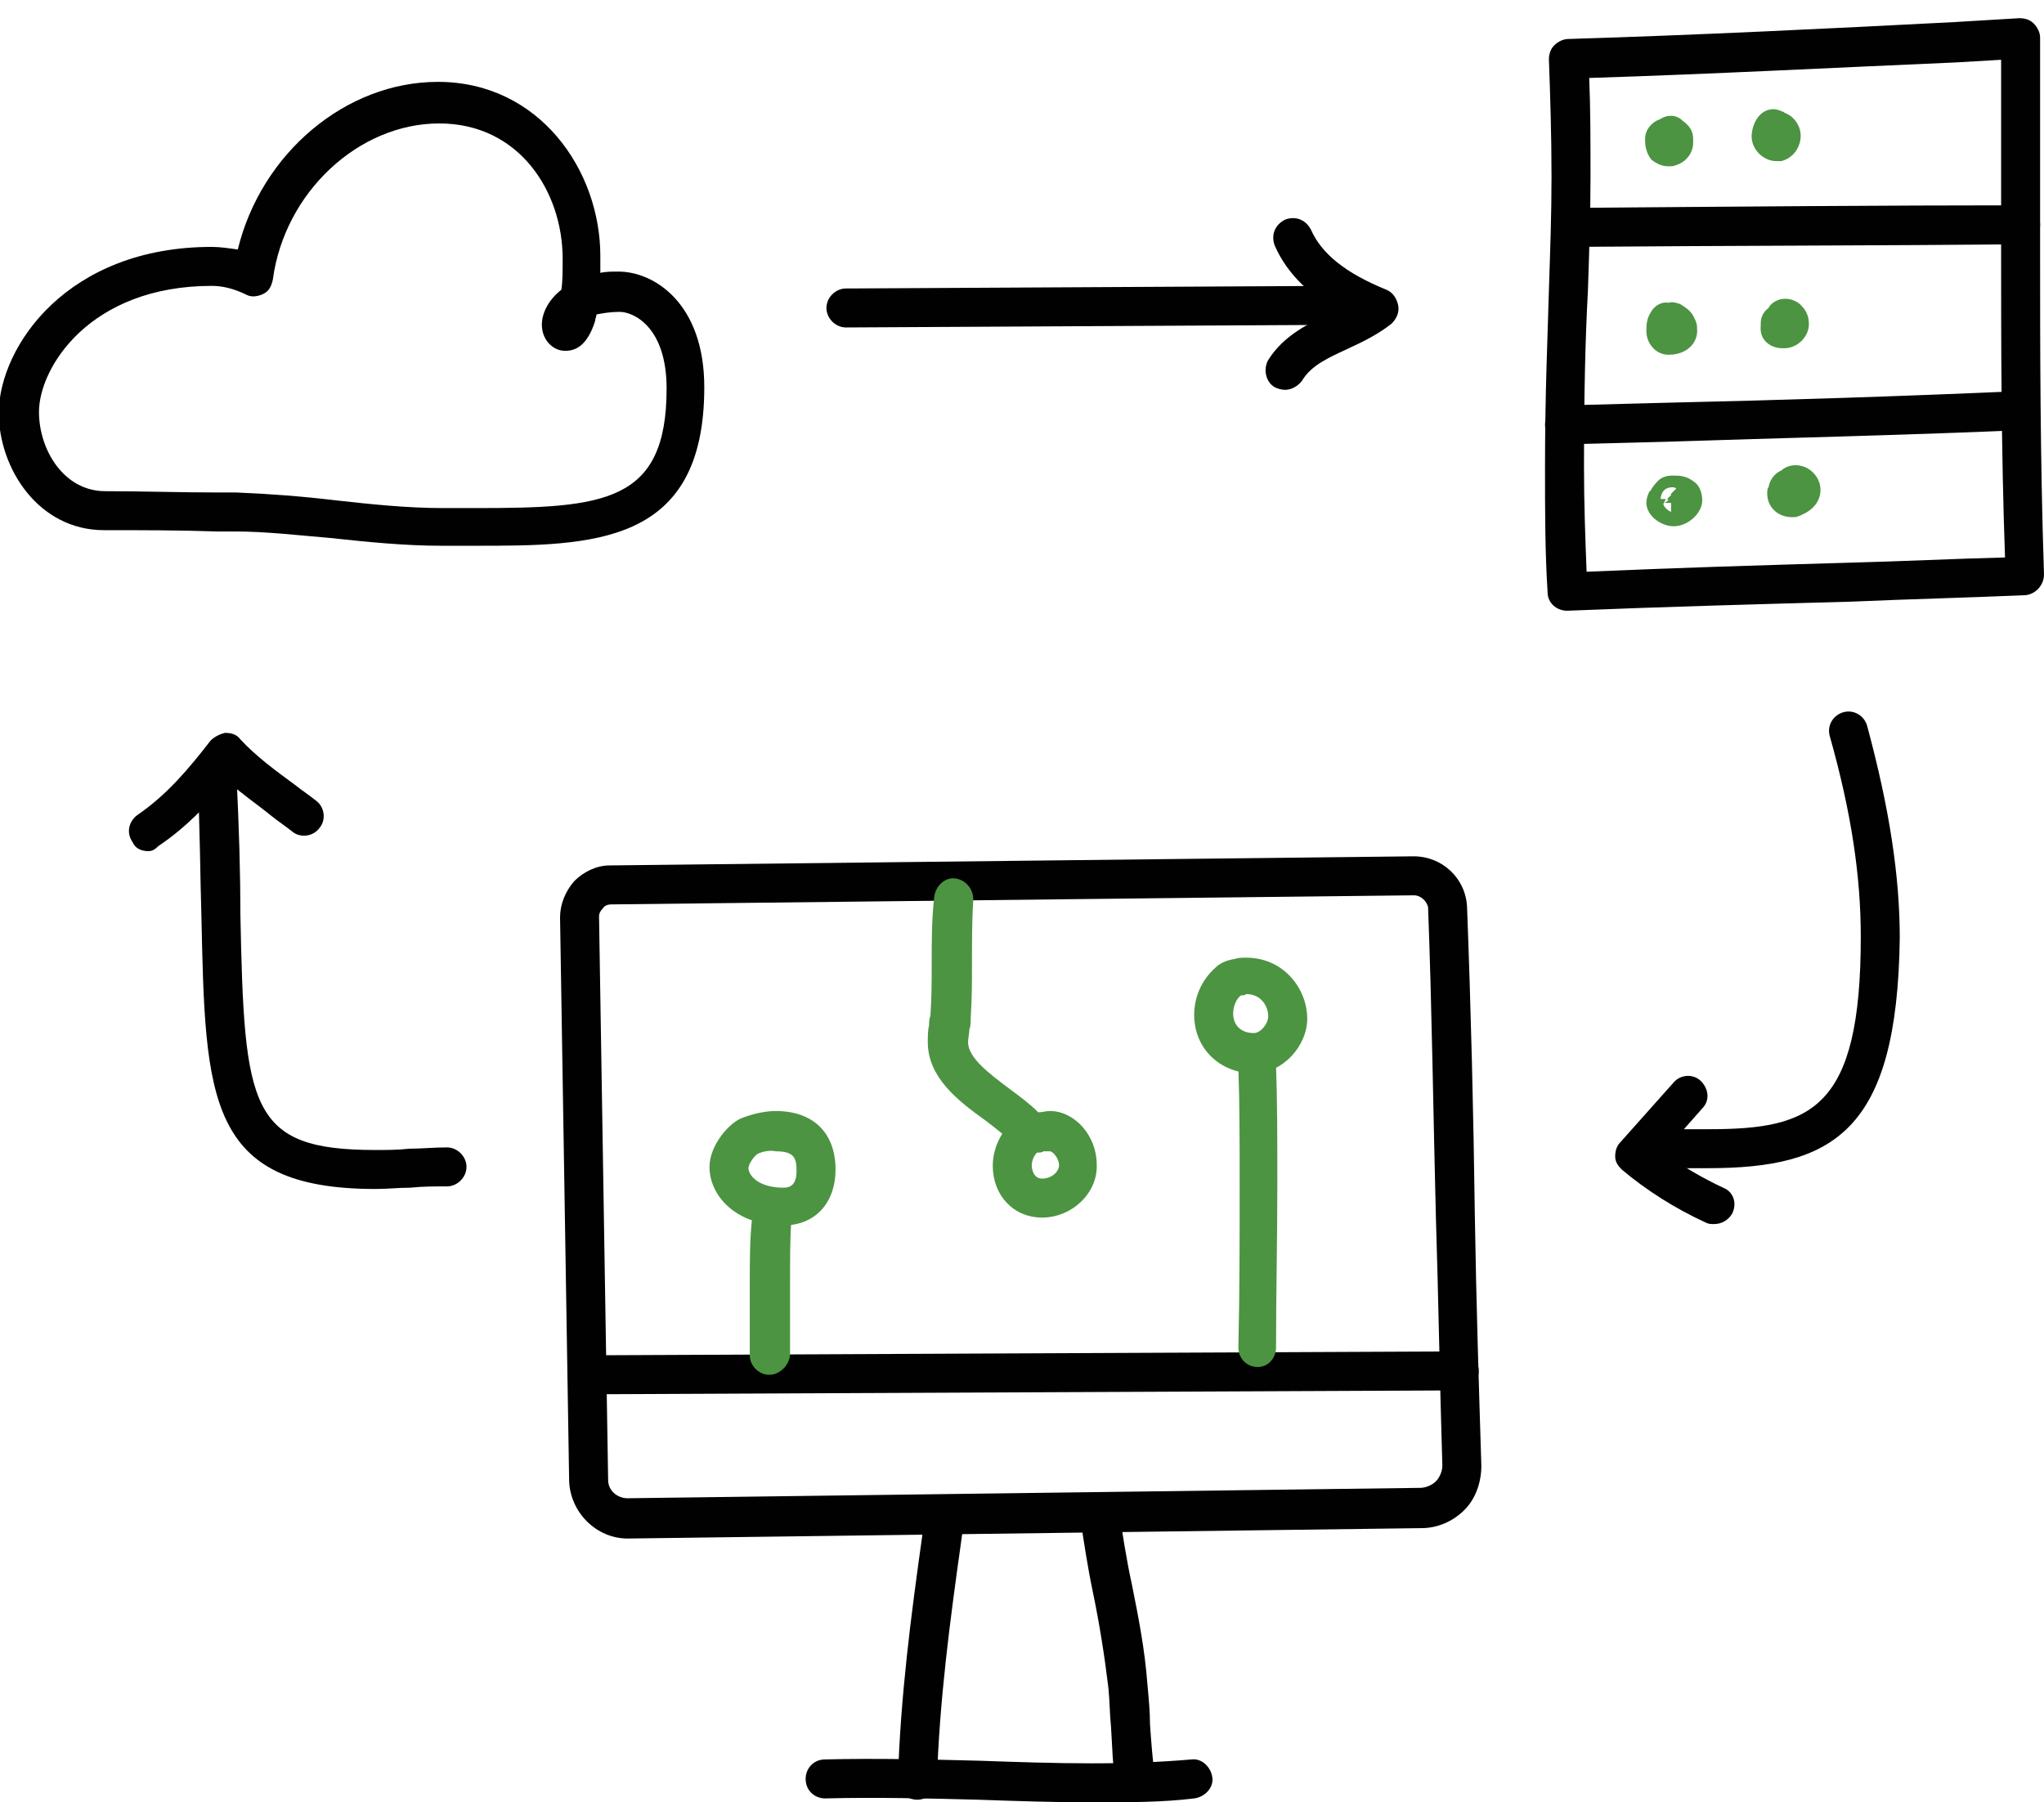 <?xml version="1.0" encoding="utf-8"?>
<!-- Generator: Adobe Illustrator 19.0.0, SVG Export Plug-In . SVG Version: 6.00 Build 0)  -->
<svg version="1.1" id="Layer_1" xmlns="http://www.w3.org/2000/svg" xmlns:xlink="http://www.w3.org/1999/xlink" x="0px" y="0px"
	 viewBox="0 0 157.3 138.7" enable-background="new 0 0 157.3 138.7" xml:space="preserve">
<g id="XMLID_27_">
	<g>
		<path fill="#010101" d="M34,42c-2.9,0-5.8-0.3-8.6-0.6c-2.4-0.2-4.9-0.5-7.3-0.5l-1.4,0c-2.9-0.1-5.8-0.1-8.7-0.1
			c-5,0-8.1-4.7-8.1-9.1C0,26.6,5.2,19,16.3,19c0.6,0,1.3,0.1,2,0.2c1.8-7.4,8.3-12.9,15.4-12.9c7.8,0,12.5,6.8,12.5,13.4
			c0,0.5,0,0.9,0,1.3c0.4-0.1,0.9-0.1,1.4-0.1c2.7,0,6.6,2.4,6.6,8.9C54.2,42,45.6,42,36.5,42c-0.7,0-1.4,0-2,0L34,42z M16.3,22
			C6.9,22,3,28.3,3,31.7c0,2.9,1.9,6.1,5.1,6.1c2.9,0,5.8,0.1,8.7,0.1l1.4,0c2.5,0.1,5.1,0.3,7.6,0.6c2.7,0.3,5.5,0.6,8.3,0.6l0.4,0
			c0.7,0,1.4,0,2.1,0c9.9,0,14.7-0.4,14.7-9.2c0-4.8-2.6-5.9-3.6-5.9c-0.7,0-1.3,0.1-1.8,0.2c0,0.2-0.1,0.3-0.1,0.5
			c-0.6,1.9-1.5,2.3-2.3,2.3c-1,0-1.8-0.9-1.8-2c0-1,0.6-2,1.5-2.7c0.1-0.6,0.1-1.4,0.1-2.4c0-5.1-3.3-10.4-9.5-10.4
			c-6.2,0-11.9,5.3-12.8,12c-0.1,0.5-0.3,0.9-0.7,1.1c-0.4,0.2-0.9,0.3-1.3,0.1C18,22.2,17.1,22,16.3,22z"/>
	</g>
	<g>
		<path fill="#010101" d="M120.6,47c-0.8,0-1.5-0.6-1.5-1.4c-0.2-3.1-0.2-6.2-0.2-9.7c0-5.7,0.2-9.9,0.3-13.6
			c0.1-3.1,0.2-5.7,0.2-8.7c0-3.2-0.1-6.3-0.2-9c0-0.4,0.1-0.8,0.4-1.1c0.3-0.3,0.7-0.5,1.1-0.5c9.9-0.3,20-0.8,29.7-1.3l5-0.3
			c0.4,0,0.8,0.1,1.1,0.4c0.3,0.3,0.5,0.7,0.5,1.1c0,2.3,0,4.6,0,6.9c0,3.3,0,6.5,0,9.8c0,6.8,0,15.7,0.3,24.6
			c0,0.8-0.6,1.5-1.4,1.6c-4.5,0.2-8.9,0.3-13.4,0.5C135.2,46.5,127.9,46.7,120.6,47C120.7,47,120.6,47,120.6,47z M122.3,6
			c0.1,2.3,0.1,4.9,0.1,7.6c0,3-0.1,5.8-0.2,8.8c-0.2,3.7-0.3,7.9-0.3,13.5c0,2.9,0.1,5.5,0.2,8.1c6.7-0.3,13.5-0.5,20.3-0.7
			c4-0.1,7.9-0.3,11.9-0.4c-0.3-8.4-0.3-16.8-0.3-23.2c0-3.3,0-6.5,0-9.8c0-1.8,0-3.5,0-5.3l-3.4,0.2C141.3,5.2,131.8,5.7,122.3,6z"
			/>
	</g>
	<g>
		<path fill="#010101" d="M120.4,34.2c-0.8,0-1.5-0.6-1.5-1.5c0-0.8,0.6-1.5,1.5-1.5L128,31c9-0.2,18.3-0.5,27.4-0.9
			c0.8,0,1.5,0.6,1.6,1.4c0,0.8-0.6,1.5-1.4,1.6c-9.1,0.4-18.5,0.6-27.5,0.9C128.1,34,120.4,34.2,120.4,34.2z"/>
	</g>
	<g>
		<path fill="#010101" d="M120.9,19c-0.8,0-1.5-0.7-1.5-1.5c0-0.8,0.7-1.5,1.5-1.5c12.4-0.1,24.4-0.2,34.6-0.2
			c0.8,0,1.5,0.7,1.5,1.5c0,0.8-0.7,1.5-1.5,1.5C145.3,18.9,133.3,18.9,120.9,19z"/>
	</g>
	<g>
		<path fill="#4C9442" d="M128.4,12.8c-0.5,0-0.9-0.2-1.3-0.5c-0.5-0.6-0.5-1.3-0.5-1.6c0-0.7,0.5-1.3,1.1-1.5
			c0.6-0.4,1.3-0.4,1.8,0.1c0.7,0.5,0.8,1,0.8,1.4l0,0.3c0,0.8-0.6,1.5-1.3,1.7C128.8,12.8,128.6,12.8,128.4,12.8z M129.6,9.4
			C129.6,9.4,129.6,9.4,129.6,9.4C129.6,9.4,129.6,9.4,129.6,9.4z"/>
	</g>
	<g>
		<path fill="#4C9442" d="M128.4,27.3c-1,0-1.7-0.9-1.7-1.8c0-0.4,0-0.9,0.3-1.4c0.3-0.6,0.9-0.9,1.4-0.8c0.3-0.1,0.6,0,0.9,0.1
			c0.5,0.3,0.9,0.6,1.1,1.1c0.1,0.2,0.2,0.4,0.2,0.7v0.1C130.7,26.2,130,27.3,128.4,27.3z M129.7,25.4
			C129.7,25.4,129.7,25.4,129.7,25.4C129.7,25.4,129.7,25.4,129.7,25.4z"/>
	</g>
	<g>
		<path fill="#4C9442" d="M128.8,40.5c-0.6,0-1.2-0.3-1.6-0.7c-0.3-0.3-0.5-0.7-0.5-1.1c0-0.3,0.1-0.6,0.2-0.8c0,0,0-0.1,0.1-0.1
			c0.2-0.4,0.5-0.7,0.6-0.8c0.3-0.3,0.7-0.4,1.1-0.4l0.1,0c0.4,0,1,0,1.6,0.5c0.3,0.2,0.6,0.7,0.6,1.4
			C131,39.5,129.9,40.5,128.8,40.5z M128,38.8c0.1,0.3,0.4,0.5,0.6,0.6v-0.7h-0.5l0.3-0.2l-0.1-0.1l0.3-0.3V38l0,0l0.4-0.4
			c-0.1-0.1-0.2-0.1-0.3-0.1c-0.8,0-0.9,0.7-0.9,0.9c0,0,0.4,0,0.4,0L128,38.8z"/>
	</g>
	<g>
		<path fill="#4C9442" d="M136.7,12.4c-1,0-1.9-0.9-1.9-1.9c0-0.8,0.5-2.1,1.7-2.1c0.2,0,0.5,0.1,0.7,0.2c0.1,0,0.1,0.1,0.2,0.1
			c0.2,0.1,0.4,0.2,0.6,0.4c0.5,0.5,0.7,1.2,0.5,1.9c-0.2,0.7-0.7,1.2-1.4,1.4C137,12.4,136.8,12.4,136.7,12.4z"/>
	</g>
	<g>
		<path fill="#4C9442" d="M137.3,26.8c-0.3,0-0.9,0-1.4-0.5c-0.5-0.5-0.4-1.1-0.4-1.3c0,0,0-0.1,0-0.1c0-0.5,0.2-0.9,0.6-1.2
			c0.1-0.2,0.3-0.4,0.5-0.5c0.7-0.4,1.6-0.2,2.1,0.4c0.3,0.3,0.5,0.8,0.5,1.2C139.3,25.8,138.4,26.8,137.3,26.8z M138,25.8
			C138,25.8,138,25.8,138,25.8C138,25.8,138,25.8,138,25.8z"/>
	</g>
	<g>
		<path fill="#4C9442" d="M137.9,39.8c-1.1,0-1.9-0.8-1.9-1.8c0-0.2,0-0.4,0.1-0.5c0.1-0.6,0.5-1.1,1-1.3c0.2-0.2,0.6-0.4,1.1-0.4
			c0.3,0,0.7,0.1,1,0.3c0.6,0.4,0.9,1,0.9,1.6c0,0.8-0.5,1.5-1.4,1.9c-0.2,0.1-0.4,0.2-0.7,0.2L137.9,39.8z M136.2,37.7
			C136.2,37.7,136.2,37.7,136.2,37.7C136.2,37.7,136.2,37.7,136.2,37.7z"/>
	</g>
	<g>
		<path fill="#010101" d="M48.3,118.4c-2.4,0-4.4-2-4.5-4.4l-0.7-43.4c0-1,0.4-2,1.1-2.8c0.7-0.7,1.7-1.2,2.7-1.2l61.8-0.7
			c0,0,0,0,0.1,0c2.2,0,4,1.7,4.1,3.9c0.3,7.9,0.5,16,0.6,23.8c0.1,6.3,0.3,12.8,0.5,19.2c0,1.2-0.4,2.5-1.3,3.4
			c-0.9,0.9-2.1,1.4-3.3,1.4L48.3,118.4C48.3,118.4,48.3,118.4,48.3,118.4z M108.8,68.9c0,0-61.8,0.7-61.8,0.7
			c-0.2,0-0.5,0.1-0.6,0.3c-0.2,0.2-0.3,0.4-0.3,0.6l0.7,43.4c0,0.8,0.7,1.4,1.5,1.4c0,0,61-0.8,61-0.8c0.4,0,0.9-0.2,1.2-0.5
			c0.3-0.3,0.5-0.8,0.5-1.2c-0.2-6.4-0.3-12.9-0.5-19.2c-0.2-7.8-0.3-15.9-0.6-23.8C109.8,69.4,109.4,68.9,108.8,68.9z"/>
	</g>
	<g>
		<path fill="#010101" d="M70.6,138.5c-0.9,0-1.5-0.7-1.5-1.5c0.2-6.5,1-12.6,1.9-19l0.2-1.5c0.1-0.8,0.9-1.4,1.7-1.3
			c0.8,0.1,1.4,0.9,1.3,1.7l-0.2,1.5c-0.9,6.4-1.7,12.4-1.9,18.7C72.1,137.8,71.4,138.5,70.6,138.5z"/>
	</g>
	<g>
		<path fill="#010101" d="M87.4,138.7c-0.7,0-1.4-0.5-1.5-1.3c-0.3-1.5-0.3-3.1-0.4-4.5c-0.1-1-0.1-2-0.2-3c-0.3-2.5-0.7-5-1.2-7.4
			c-0.4-1.9-0.7-3.9-1-5.9c-0.1-0.8,0.5-1.6,1.3-1.7c0.8-0.1,1.6,0.5,1.7,1.3c0.3,1.9,0.6,3.9,1,5.7c0.5,2.5,1,5,1.2,7.7
			c0.1,1.1,0.2,2.1,0.2,3.1c0.1,1.4,0.2,2.8,0.4,4.2c0.1,0.8-0.4,1.6-1.2,1.7C87.5,138.7,87.5,138.7,87.4,138.7z"/>
	</g>
	<g>
		<path fill="#010101" d="M84,138.7c-2.9,0-5.9-0.1-8.7-0.2c-3.9-0.1-7.9-0.2-11.8-0.1c-0.8,0-1.5-0.6-1.5-1.5
			c0-0.8,0.6-1.5,1.5-1.5c4-0.1,8,0,11.9,0.1c2.8,0.1,5.8,0.2,8.6,0.2c2.9,0,5.4-0.1,7.7-0.3c0.8-0.1,1.5,0.6,1.6,1.4
			c0.1,0.8-0.6,1.5-1.4,1.6C89.5,138.7,86.9,138.7,84,138.7z"/>
	</g>
	<g>
		<path fill="#010101" d="M45.2,107.3c-0.8,0-1.5-0.7-1.5-1.5c0-0.8,0.7-1.5,1.5-1.5l67.1-0.3c0.8,0,1.5,0.7,1.5,1.5
			c0,0.8-0.7,1.5-1.5,1.5C112.2,107,45.2,107.3,45.2,107.3z"/>
	</g>
	<g>
		<path fill="#4C9442" d="M60.3,94.3c-3.7,0-5.7-2.3-5.7-4.5c0-1.7,1.6-3.5,2.6-3.8c0.8-0.3,1.7-0.5,2.5-0.5c2.9,0,4.6,1.7,4.6,4.5
			C64.3,92.6,62.7,94.3,60.3,94.3z M58.3,88.8c-0.3,0.2-0.7,0.8-0.7,1.1c0,0.5,0.7,1.5,2.7,1.5c0.5,0,1-0.2,1-1.3
			c0-1-0.2-1.5-1.6-1.5C59.3,88.5,58.7,88.6,58.3,88.8z M58.3,88.8L58.3,88.8L58.3,88.8z"/>
	</g>
	<g>
		<path fill="#4C9442" d="M80.2,93.7c-2.2,0-3.8-1.7-3.8-4c0-2,1.5-4,3-4c0.2,0,0.4,0,0.5-0.1c0.3,0,0.6-0.1,0.9-0.1
			c1.9,0,3.6,1.9,3.6,4.1C84.5,91.8,82.5,93.7,80.2,93.7z M79.8,88.7c-0.2,0.2-0.4,0.6-0.4,1c0,0.2,0.1,1,0.8,1c0.8,0,1.3-0.6,1.3-1
			c0-0.6-0.5-1.1-0.7-1.1c-0.1,0-0.3,0-0.5,0C80.2,88.7,80,88.7,79.8,88.7z"/>
	</g>
	<g>
		<path fill="#4C9442" d="M96.5,82.6c-2.6,0-4.6-1.9-4.6-4.5c0-1.4,0.6-2.7,1.6-3.6c0.4-0.4,0.9-0.6,1.5-0.7
			c0.3-0.1,0.6-0.1,0.9-0.1c2.9,0,4.7,2.4,4.7,4.7C100.6,80.5,98.7,82.6,96.5,82.6z M95.5,76.6c-0.4,0.3-0.6,0.9-0.6,1.4
			c0,0.8,0.5,1.5,1.6,1.5c0.5,0,1.1-0.7,1.1-1.3c0-0.7-0.5-1.7-1.7-1.7C95.8,76.6,95.7,76.6,95.5,76.6z"/>
	</g>
	<g>
		<path fill="#4C9442" d="M59.2,105.8c-0.8,0-1.5-0.7-1.5-1.5c0-0.9,0-1.7,0-2.6c0-0.9,0-1.8,0-2.7c0-2.2,0-3.8,0.2-5.4
			c0.1-0.8,0.8-1.5,1.6-1.4c0.8,0.1,1.5,0.8,1.4,1.6c-0.1,1.5-0.1,3.1-0.1,5.2c0,0.9,0,1.8,0,2.7c0,0.9,0,1.8,0,2.6
			C60.7,105.1,60,105.8,59.2,105.8z"/>
	</g>
	<g>
		<path fill="#4C9442" d="M96.8,105.2c-0.9,0-1.5-0.7-1.5-1.5c0.1-4.1,0.1-8.3,0.1-12.5c0-3.3,0-6.3-0.1-9.1c0-0.8,0.6-1.5,1.4-1.5
			c0.9,0,1.5,0.6,1.5,1.4c0.1,2.8,0.1,5.8,0.1,9.2c0,4.2-0.1,8.4-0.1,12.5C98.2,104.5,97.6,105.2,96.8,105.2z"/>
	</g>
	<g>
		<path fill="#4C9442" d="M78.8,88.2c-0.4,0-0.7-0.1-1-0.4c-0.6-0.5-1.2-1-2-1.6c-2.1-1.5-4.4-3.3-4.4-6c0-0.4,0-0.9,0.1-1.3
			c0-0.2,0-0.5,0.1-0.7c0.1-1.4,0.1-2.8,0.1-4.1c0-1.7,0-3.4,0.2-5.1c0.1-0.8,0.8-1.5,1.6-1.4c0.8,0.1,1.4,0.8,1.4,1.6
			c-0.1,1.6-0.1,3.2-0.1,4.9c0,1.4,0,2.8-0.1,4.3c0,0.3,0,0.6-0.1,0.8c0,0.3-0.1,0.7-0.1,1c0,1.2,1.6,2.4,3.2,3.6
			c0.8,0.6,1.5,1.1,2.2,1.8c0.6,0.6,0.6,1.5,0.1,2.1C79.6,88.1,79.2,88.2,78.8,88.2z"/>
	</g>
	<g>
		<path fill="#010101" d="M65.1,25.2c-0.8,0-1.5-0.7-1.5-1.5s0.7-1.5,1.5-1.5h0.2l37.4-0.2c0.8,0,1.5,0.7,1.5,1.5
			c0,0.8-0.7,1.5-1.5,1.5L65.1,25.2z"/>
	</g>
	<g>
		<path fill="#010101" d="M98.9,30c-0.3,0-0.6-0.1-0.8-0.2c-0.7-0.4-0.9-1.4-0.5-2.1c1.2-1.9,3.1-2.8,4.8-3.6
			c0.2-0.1,0.3-0.2,0.5-0.2c-1.9-1.1-3.8-2.7-4.8-5c-0.3-0.8,0-1.6,0.8-2c0.8-0.3,1.6,0,2,0.8c0.8,1.8,2.6,3.3,5.8,4.6
			c0.5,0.2,0.8,0.7,0.9,1.2c0.1,0.5-0.1,1-0.5,1.4c-1,0.8-2.2,1.4-3.3,1.9c-1.5,0.7-2.9,1.3-3.6,2.5C99.9,29.7,99.4,30,98.9,30z"/>
	</g>
	<g>
		<path fill="#010101" d="M28.9,91.5c-13,0-13.1-7-13.4-21c-0.1-3.1-0.1-6.7-0.3-10.6c0-0.8,0.6-1.5,1.4-1.6c0.8,0,1.5,0.6,1.6,1.4
			c0.2,4,0.3,7.6,0.3,10.7c0.3,14.9,0.7,18.1,10.4,18.1c0.9,0,1.7,0,2.6-0.1c0.9,0,1.9-0.1,2.9-0.1c0.8,0,1.5,0.7,1.5,1.5
			c0,0.8-0.7,1.5-1.5,1.5c-0.9,0-1.9,0-2.8,0.1C30.7,91.4,29.8,91.5,28.9,91.5z"/>
	</g>
	<g>
		<path fill="#010101" d="M11.4,65.5c-0.5,0-1-0.2-1.2-0.7c-0.5-0.7-0.3-1.6,0.4-2.1c2.2-1.5,3.9-3.5,5.6-5.7
			c0.3-0.3,0.7-0.5,1.1-0.6c0.5,0,0.9,0.1,1.2,0.5c1.2,1.3,2.7,2.4,4.2,3.5c0.5,0.4,1.1,0.8,1.6,1.2c0.7,0.5,0.8,1.5,0.3,2.1
			c-0.5,0.7-1.5,0.8-2.1,0.3c-0.5-0.4-1.1-0.8-1.6-1.2c-1.1-0.9-2.3-1.7-3.4-2.7c-1.5,1.8-3.2,3.6-5.3,5
			C11.9,65.4,11.7,65.5,11.4,65.5z"/>
	</g>
	<g>
		<path fill="#010101" d="M131.4,89.9c-0.9,0-1.7,0-2.5,0c-0.8,0-1.5,0-2.2,0c-0.8,0-1.5-0.7-1.5-1.5c0-0.8,0.7-1.5,1.5-1.5
			c0.7,0,1.5,0,2.3,0c0.8,0,1.6,0,2.5,0c7.9,0,11.7-1.5,11.7-14.8c0-4.6-0.7-9.5-2.4-15.5c-0.2-0.8,0.3-1.6,1.1-1.8
			c0.8-0.2,1.6,0.3,1.8,1.1c1.7,6.3,2.5,11.5,2.5,16.3C146,87.1,141.1,89.9,131.4,89.9z"/>
	</g>
	<g>
		<path fill="#010101" d="M131.9,94.2c-0.2,0-0.4,0-0.6-0.1c-2.4-1.1-4.6-2.5-6.5-4.1c-0.3-0.3-0.5-0.6-0.5-1c0-0.4,0.1-0.8,0.4-1.1
			l4.1-4.6c0.5-0.6,1.5-0.7,2.1-0.1c0.6,0.6,0.7,1.5,0.1,2.1l-3,3.4c1.4,1,2.9,1.9,4.6,2.7c0.8,0.3,1.1,1.2,0.7,2
			C133,93.9,132.5,94.2,131.9,94.2z"/>
	</g>
</g>
</svg>

